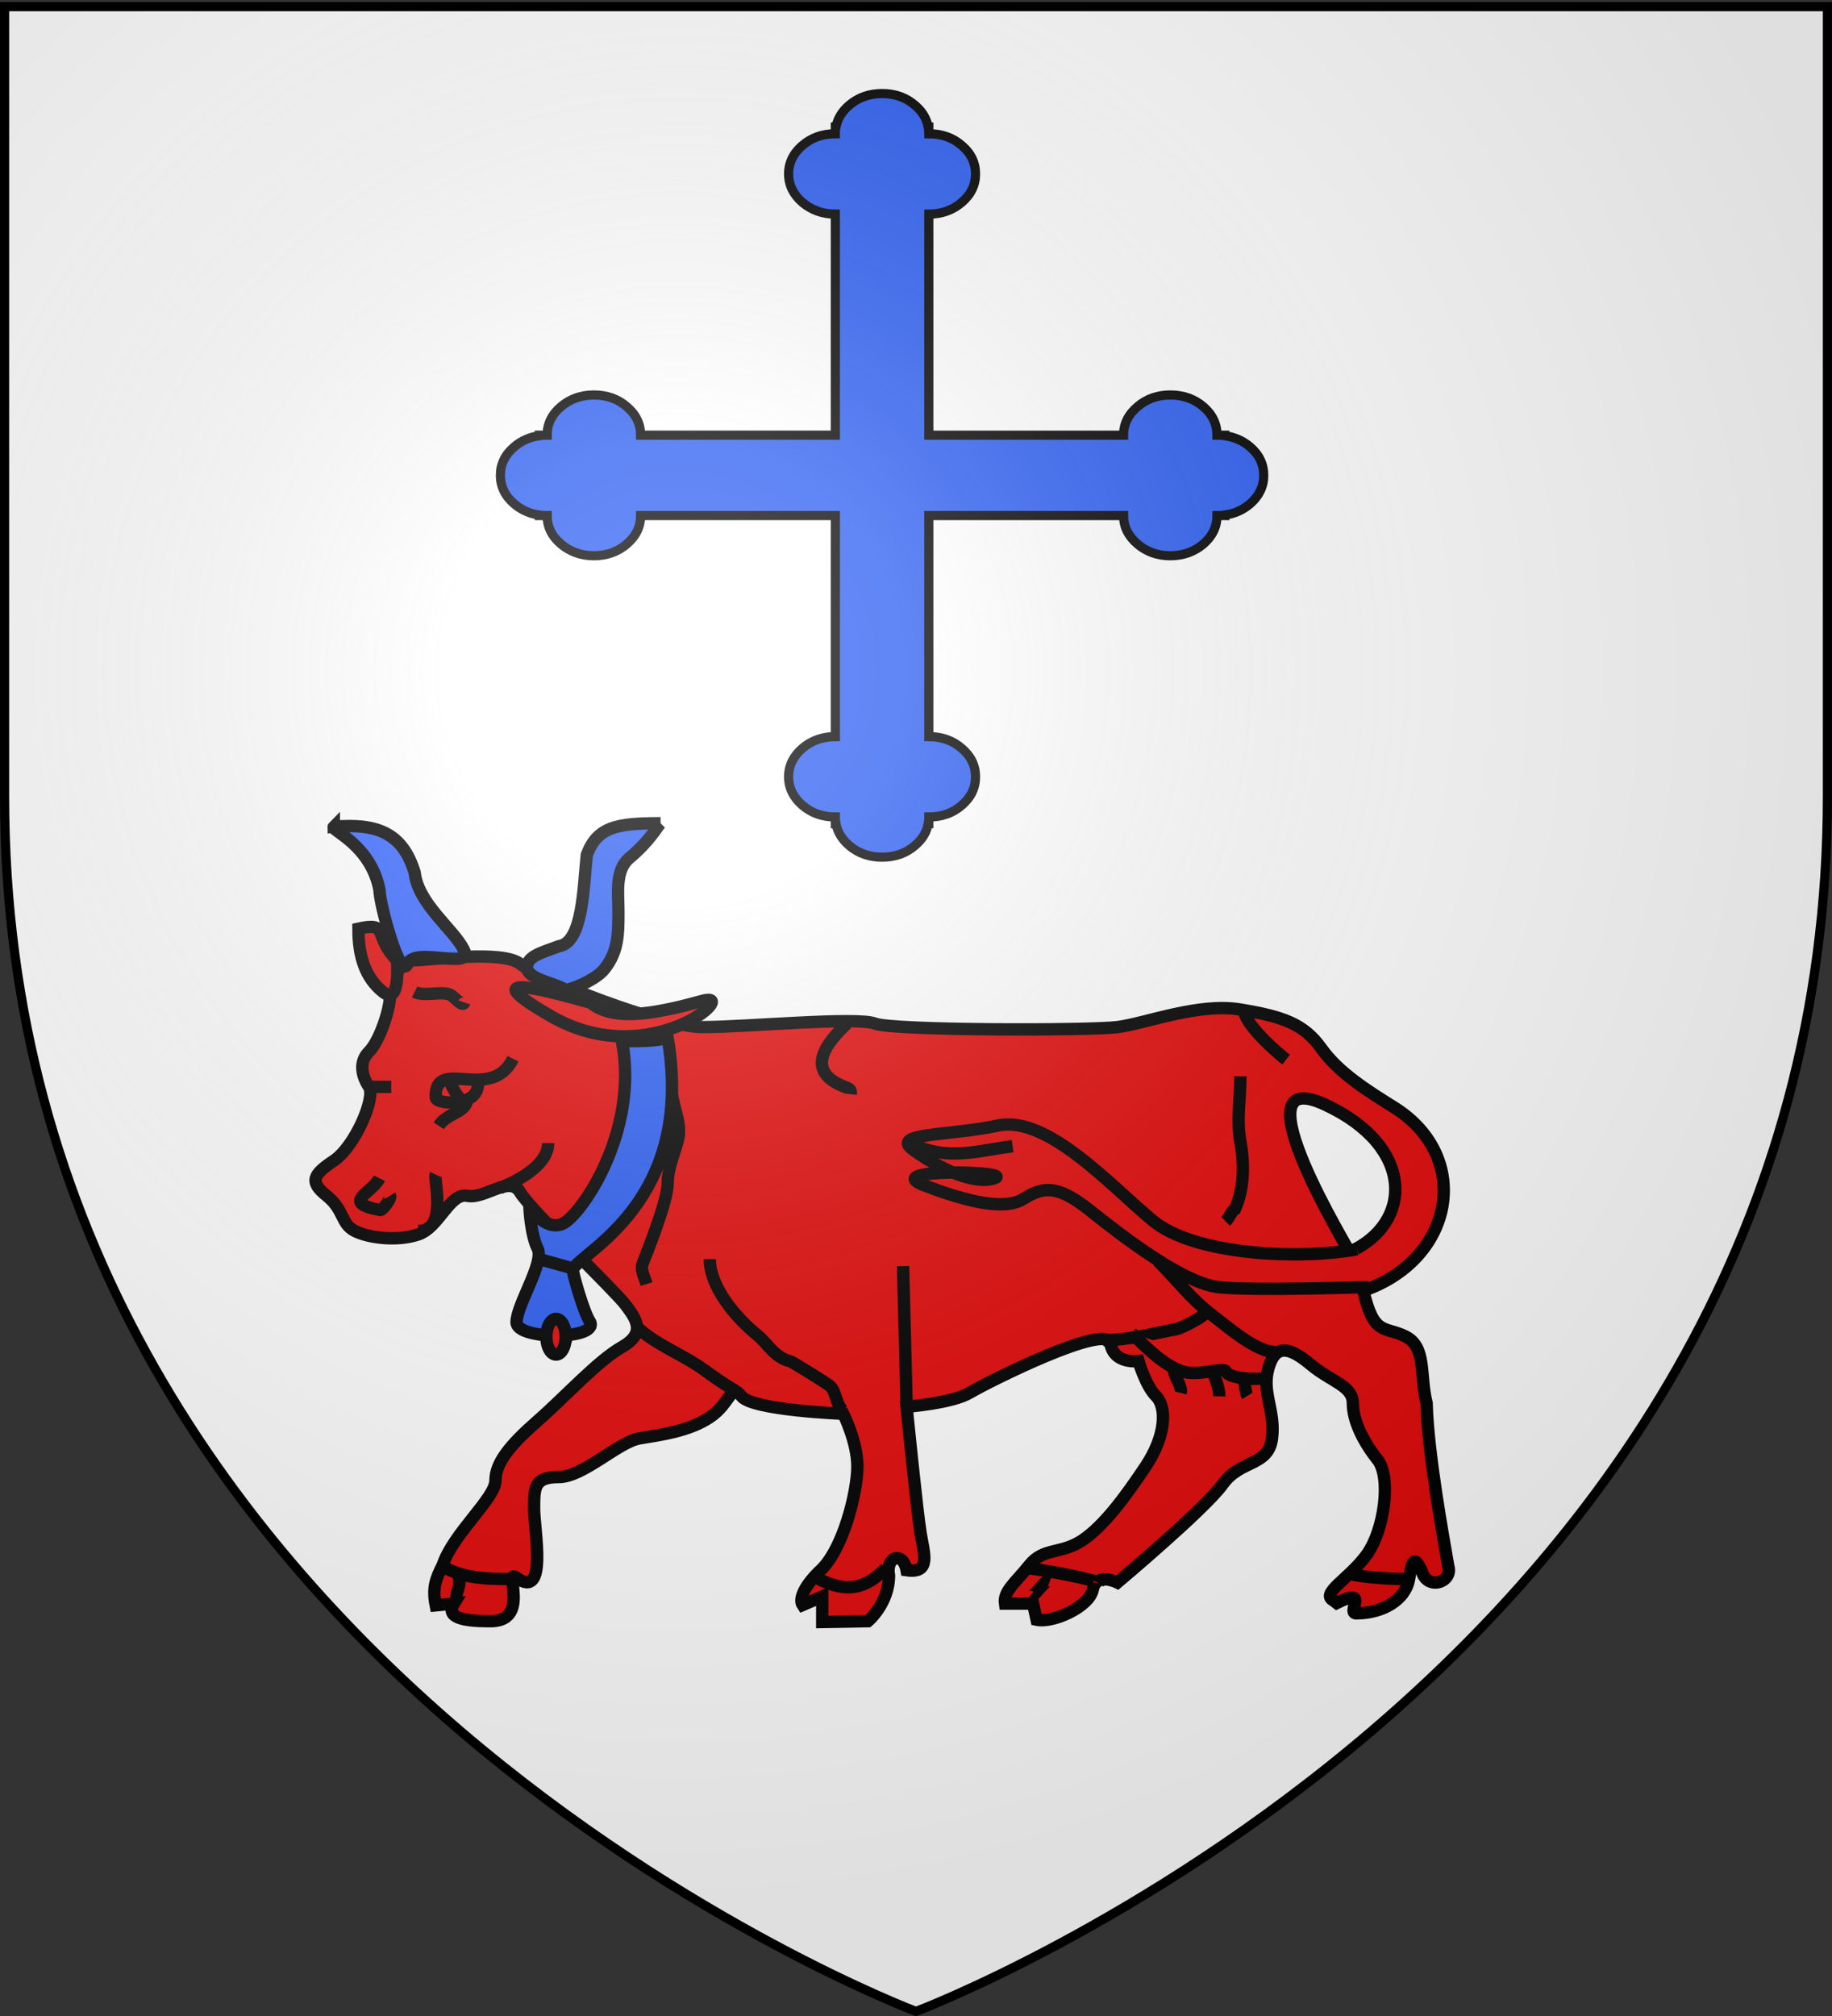 <svg xmlns="http://www.w3.org/2000/svg" xmlns:xlink="http://www.w3.org/1999/xlink" version="1.0" width="600" height="660"><rect width="100%" height="100%" fill="#333333" stroke="none"/><defs><radialGradient cx="221.445" cy="226.331" r="300" fx="221.445" fy="226.331" id="b" xlink:href="#a" gradientUnits="userSpaceOnUse" gradientTransform="matrix(1.353 0 0 1.349 -77.63 -85.747)"/><linearGradient id="a"><stop style="stop-color:#fff;stop-opacity:.314" offset="0"/><stop style="stop-color:#fff;stop-opacity:.251" offset=".19"/><stop style="stop-color:#6b6b6b;stop-opacity:.125" offset=".6"/><stop style="stop-color:#000;stop-opacity:.125" offset="1"/></linearGradient></defs><g style="opacity:1;display:inline"><path d="M300 658.5s298.5-112.32 298.5-397.772V2.176H1.5v258.552C1.5 546.18 300 658.5 300 658.5z" style="fill:#fff;fill-opacity:1;fill-rule:evenodd;stroke:none;stroke-width:1px;stroke-linecap:butt;stroke-linejoin:miter;stroke-opacity:1"/></g><g style="display:inline"><g style="opacity:1"><path d="M233.432 170.079c1.139 4.934 2.277 3.795 4.555 4.934 2.277 1.139 1.518 4.175 2.277 7.212.134 5.38 1.83 14.646 2.344 17.616.514 1.72-2.31 2.657-2.88.469-.759-1.519-.982-1.384-1.362.893-.38 2.277-2.858 3.661-5.56 3.706-1.45.202 1.496-2.991-2.254-1.116l-.313-.246c-1.562-.78 1.675-2.344 3.572-5.001 1.898-2.657 2.657-8.35 1.14-10.248-1.52-1.898-2.658-4.175-2.658-6.073 0-1.898-2.277-2.278-4.555-4.175-2.277-1.898-3.795-2.278-4.554.38-.76 2.656.759 4.554.38 7.59-.38 3.037-3.417 2.278-5.315 4.935-1.898 2.657-11.387 10.628-11.387 10.628s-2.277-1.14-2.656.759c-.38 1.897-4.365 3.64-6.074 3.26l-.38-1.742h-3.036c-.19-1.329 1.139-2.277 2.657-4.175 1.519-1.898 3.416-1.139 5.694-2.657 2.277-1.519 4.554-4.555 6.832-7.971 2.277-3.416 2.277-6.453 1.139-7.591-1.14-1.14-1.898-3.796-1.898-3.796s-2.657.38-3.037-1.898c-.38-2.277-13.285 4.175-15.182 5.314-1.898 1.139-6.832 1.518-6.832 1.518s1.138 11.387 1.518 13.665c.38 2.277 1.139 4.365-1.518 3.985-.38-2.088-2.278-1.518-1.898.57 0 3.036-2.278 4.934-2.278 4.934l-4.934.089V203.1l-2.121.915c-.38-.57.033-1.864 1.742-3.572 2.656-2.278 4.175-8.73 4.175-11.387s-1.519-5.694-1.519-5.694-9.868-.38-11.007-1.897c-1.139-1.519-1.139.759-3.416 2.277-2.277 1.518-5.314 1.898-7.591 2.277-2.278.38-6.073 4.176-8.73 4.176s-2.657 1.138-2.657 3.416c0 2.277 1.518 9.924-1.898 7.457-1.518-1.139 1.708 4.879-3.037 4.689-2.656 0-4.677-.38-3.728-1.898l-1.965.19c-.38-1.898 0-2.847.76-4.365 1.138-3.416 5.693-7.212 5.693-9.11 0-1.898 1.518-3.795 4.554-6.452 3.037-2.657 6.453-6.453 9.11-7.971 2.657-1.519 1.518-3.037.38-4.555-1.14-1.518-10.249-10.248-11.387-12.146-1.14-1.898-3.796.759-5.694.38-1.898-.38-3.036 3.416-5.314 4.175-2.277.759-5.314.38-6.832-.38-1.518-.76-1.139-2.277-3.037-3.796-1.897-1.518-1.518-2.277.76-3.795 2.277-1.518 4.554-6.832 3.795-7.971-.759-1.139-1.138-2.657 0-3.796 1.139-1.138 2.278-4.554 2.278-6.073 0-1.518 1.138-3.795 2.657-3.795 1.518 0 9.489-1.14 11.387.38 1.897 1.518 15.182 6.831 19.737 6.831 4.555 0 16.7-1.138 18.599-.38 1.897.76 23.153.76 26.19.38 3.036-.38 8.73-2.657 13.284-1.897 4.555.759 6.832 1.518 8.73 4.175 1.898 2.657 4.934 4.555 7.971 6.452 8.35 5.314 6.453 16.322-3.416 19.738z" style="fill:#e20909;fill-opacity:1;fill-rule:evenodd;stroke:#000;stroke-width:1pt;stroke-linecap:butt;stroke-linejoin:miter;stroke-opacity:1" transform="matrix(3.032 0 0 3.032 -261.244 -93.108)"/><path d="M129.052 134.4c-2.657-2.657-.76-4.176-4.175-3.416 0 3.036.759 5.313 2.657 6.832 1.897 1.518 1.518-3.037 1.518-3.416z" style="fill:#e20909;fill-opacity:1;fill-rule:evenodd;stroke:#000;stroke-width:1pt;stroke-linecap:butt;stroke-linejoin:miter;stroke-opacity:1" transform="matrix(3.032 0 0 3.032 -261.244 -93.108)"/><path d="M231.914 165.903c6.832-3.036 7.211-11.386-2.657-15.941-9.869-4.555 3.036 16.321 2.657 15.941z" style="fill:#fff;fill-opacity:1;fill-rule:evenodd;stroke:#000;stroke-width:1pt;stroke-linecap:butt;stroke-linejoin:miter;stroke-opacity:1" transform="matrix(3.032 0 0 3.032 -261.244 -93.108)"/><path d="M177.636 141.232c-2.348 2.208-4.547 5.146-.235 6.83.5.196.726.26.665.794" style="fill:#e20909;fill-opacity:1;fill-rule:evenodd;stroke:#000;stroke-width:1pt;stroke-linecap:butt;stroke-linejoin:miter;stroke-opacity:1" transform="matrix(3.032 0 0 3.032 -261.244 -93.108)"/><path d="M220.527 139.714c0 1.466 3.313 4.45 4.555 5.407" style="fill:red;fill-opacity:0;fill-rule:evenodd;stroke:#000;stroke-width:1pt;stroke-linecap:butt;stroke-linejoin:miter;stroke-opacity:1" fill="none" transform="matrix(3.032 0 0 3.032 -261.244 -93.108)"/><path d="M220.147 146.925c0 2.733-.44 4.58-.003 7.04.445 2.508.4 5.096-.579 7.304-.389.212-.605.934-1.011 1.319M162.833 166.663c0 3.04 2.83 6.334 5.141 8.213 1.167.948 1.818 2.376 3.528 2.816.29.075 4.064 2.437 4.317 2.667.683.62.587 1.886 1.367 2.647" style="fill:#e20909;fill-opacity:1;fill-rule:evenodd;stroke:#000;stroke-width:1pt;stroke-linecap:butt;stroke-linejoin:miter;stroke-opacity:1" transform="matrix(3.032 0 0 3.032 -261.244 -93.108)"/><path d="M154.862 173.874c1.97 1.97 4.888 3 7.146 4.601 1.236.876 2.078 1.514 3.638 2.434" style="fill:red;fill-opacity:1;fill-rule:evenodd;stroke:#000;stroke-width:1pt;stroke-linecap:butt;stroke-linejoin:miter;stroke-opacity:1" transform="matrix(3.032 0 0 3.032 -261.244 -93.108)"/><path d="M211.227 166.852c1.856 1.856 3.677 4.201 5.817 5.81 1.676 1.262 4.916 4.173 7.04 4.027M205.344 175.415c2.71 0 5.273-.71 7.903-1.191.466-.085 3.344-1.507 3.196-1.929" style="fill:#e20909;fill-opacity:1;fill-rule:evenodd;stroke:#000;stroke-width:1pt;stroke-linecap:butt;stroke-linejoin:miter;stroke-opacity:1" transform="matrix(3.032 0 0 3.032 -261.244 -93.108)"/><path d="M208.38 174.633c1.684 1.684 3.64 3.617 5.607 4.185 1.724.497 4.419-.548 4.592-.022.198.602 2.206.804 2.894.787.077-.001 1.53-.01 1.35-.015" style="fill:#e20909;fill-opacity:1;fill-rule:evenodd;stroke:#000;stroke-width:1pt;stroke-linecap:butt;stroke-linejoin:miter;stroke-opacity:1" transform="matrix(3.032 0 0 3.032 -261.244 -93.108)"/><path d="M212.935 178.43c0 .892.948 1.938.764 2.686M217.11 178.809c.375.75.778 1.89.76 2.665M220.594 179.88c0 .258.145 1.283.312 1.55" style="fill:red;fill-opacity:1;fill-rule:evenodd;stroke:#000;stroke-width:1pt;stroke-linecap:butt;stroke-linejoin:miter;stroke-opacity:1" transform="matrix(3.032 0 0 3.032 -261.244 -93.108)"/><path d="M158.636 147.908c0 1.786 1.227 4.02.78 5.805-.445 1.785-1.13 3.023-1.137 4.873-.006 1.7-2.037 6.877-2.694 8.544-.277.7.204 1.498.421 2.22M145.373 154.137c0 2.39-3.311 4.09-5.211 4.85" style="fill:red;fill-opacity:0;fill-rule:evenodd;stroke:#000;stroke-width:1pt;stroke-linecap:butt;stroke-linejoin:miter;stroke-opacity:1" fill="none" transform="matrix(3.032 0 0 3.032 -261.244 -93.108)"/><path d="M141.577 145.027c-2.417 4.835-8.5-.334-8.345 4.19.026.748 4.683 1.115 4.567-1.575" style="fill:#000;fill-opacity:0;fill-rule:evenodd;stroke:#000;stroke-width:1pt;stroke-linecap:butt;stroke-linejoin:miter;stroke-opacity:1" fill="none" transform="matrix(3.032 0 0 3.032 -261.244 -93.108)"/><path d="M136.643 149.203c0 1.724-2.115 1.564-3.093 3.062M130.95 137.816c1.099.55 3.14-.198 3.981.38.435.298 1.226 1.258 1.392.756M126.015 148.064h2.408" style="fill:red;fill-opacity:1;fill-rule:evenodd;stroke:#000;stroke-width:1pt;stroke-linecap:butt;stroke-linejoin:miter;stroke-opacity:1" transform="matrix(3.032 0 0 3.032 -261.244 -93.108)"/><path d="M131.33 163.626c3.231 0 1.655-5.598 1.89-6.097M127.154 157.933c-.817 1.635-4.285 2.615.08 3.432.232.043 1.24-1.259 1.061-1.552" style="fill:red;fill-opacity:0;fill-rule:evenodd;stroke:#000;stroke-width:1pt;stroke-linecap:butt;stroke-linejoin:miter;stroke-opacity:1" fill="none" transform="matrix(3.032 0 0 3.032 -261.244 -93.108)"/><path d="m184.089 182.225-.38-14.803" style="fill:red;fill-opacity:1;fill-rule:evenodd;stroke:#000;stroke-width:1pt;stroke-linecap:butt;stroke-linejoin:miter;stroke-opacity:1" transform="matrix(3.032 0 0 3.032 -261.244 -93.108)"/><path d="M232.761 165.593c-6.073 1.138-17.548.69-22.103-3.106-4.555-3.795-11.387-11.387-16.7-10.248-5.315 1.139-11.767.76-9.11 2.657 2.657 1.898 6.452 3.796 8.73 3.037 2.277-.76-12.526-1.14-7.592.759 4.935 1.898 8.73 2.657 10.628 1.518 1.898-1.139 3.416-1.898 7.212 1.139 3.796 3.036 10.248 7.97 14.044 8.35 3.795.38 15.182 0 15.182 0h.938" style="fill:#e20909;fill-opacity:1;fill-rule:evenodd;stroke:#000;stroke-width:1pt;stroke-linecap:butt;stroke-linejoin:miter;stroke-opacity:1" transform="matrix(3.032 0 0 3.032 -261.244 -93.108)"/><path d="M184.468 154.137c3.958 1.979 7.207.83 11.076.332" style="fill:red;fill-opacity:1;fill-rule:evenodd;stroke:#000;stroke-width:1pt;stroke-linecap:butt;stroke-linejoin:miter;stroke-opacity:1" transform="matrix(3.032 0 0 3.032 -261.244 -93.108)"/><path d="M153.344 143.13c1.898 9.868-4.555 18.978-6.453 19.737-1.897.76-3.547-1.832-3.547-1.832s.131 2.97.89 4.489c.76 1.518-2.277 6.073-2.277 7.97 0 1.899 8.73 1.899 7.97 0-.758-1.138-1.897-5.313-1.897-5.693.76-1.898 13.285-7.211 10.248-25.05-1.138.379-3.036.379-4.934.379z" style="fill:#2b5df2;fill-opacity:1;fill-rule:evenodd;stroke:#000;stroke-width:1pt;stroke-linecap:butt;stroke-linejoin:miter;stroke-opacity:1" transform="matrix(3.032 0 0 3.032 -261.244 -93.108)"/><path d="M232.293 200.734c1.648.313 4.054.469 5.702.469M197.373 203.1c.39.317 1.66-1.954 2.223-1.736M197.373 200.064c.607 0 7.666 1.279 7.46 1.6" style="fill:red;fill-opacity:1;fill-rule:evenodd;stroke:#000;stroke-width:1pt;stroke-linecap:butt;stroke-linejoin:miter;stroke-opacity:1" transform="matrix(3.032 0 0 3.032 -261.244 -93.108)"/><path d="M174.6 201.203c3.036 1.518 5.073 1.074 7.228-1.16" style="fill:red;fill-opacity:0;fill-rule:evenodd;stroke:#000;stroke-width:1pt;stroke-linecap:butt;stroke-linejoin:miter;stroke-opacity:1" fill="none" transform="matrix(3.032 0 0 3.032 -261.244 -93.108)"/><path d="M134.366 200.064c2.147 1.074 4.514 1.139 6.852 1.139" style="fill:red;fill-opacity:1;fill-rule:evenodd;stroke:#000;stroke-width:1pt;stroke-linecap:butt;stroke-linejoin:miter;stroke-opacity:1" transform="matrix(3.032 0 0 3.032 -261.244 -93.108)"/><path d="M135.504 200.444c.75 1.5-.218 1.904.003 3.085M144.424 166.663l3.416.949" style="fill:red;fill-opacity:1;fill-rule:evenodd;stroke:#000;stroke-width:1pt;stroke-linecap:butt;stroke-linejoin:miter;stroke-opacity:1" transform="matrix(3.032 0 0 3.032 -261.244 -93.108)"/><path d="M147.27 169.076a1.044 1.898 0 1 1-2.087 0 1.044 1.898 0 1 1 2.088 0z" transform="matrix(3.032 0 0 3.032 -261.244 -75.108)" style="fill:#e20909;fill-opacity:1;fill-rule:evenodd;stroke:#000;stroke-width:1pt;stroke-linecap:butt;stroke-linejoin:miter;stroke-opacity:1"/><path d="M149.928 138.954c2.657 2.278 7.97.95 12.146-.19 4.175-1.138-5.694 7.782-16.321 1.709-10.628-6.073 3.795-1.519 4.175-1.519z" style="fill:#e20909;fill-opacity:1;fill-rule:evenodd;stroke:#000;stroke-width:1pt;stroke-linecap:butt;stroke-linejoin:miter;stroke-opacity:1" transform="matrix(3.032 0 0 3.032 -261.244 -93.108)"/><path d="M157.52 119.597c-4.746 0-6.833.38-7.972 3.416-.38 3.416-.38 9.489-3.036 9.868-2.088.76-3.416 1.139-3.416 2.278 0 1.328 3.226 1.708 4.175 2.467 1.518-.38 3.416-1.329 4.175-2.277 1.518-1.898 1.518-3.796 1.518-6.263 0-1.898-.38-4.365 1.139-5.694 2.277-1.897 3.036-3.416 3.416-3.795z" style="fill:#2b5df2;fill-opacity:1;fill-rule:evenodd;stroke:#000;stroke-width:1pt;stroke-linecap:butt;stroke-linejoin:miter;stroke-opacity:1" transform="matrix(3.032 0 0 3.032 -261.244 -93.108)"/><path d="M122.22 119.976c4.554-.38 7.401.57 8.73 4.935.38 3.416 4.175 6.073 5.314 8.35 1.138 2.277-5.314-.38-6.074 1.518-.759 1.898-3.036-6.452-3.036-7.97-.949-4.935-5.314-6.453-4.934-6.833z" style="fill:#2b5dff;fill-opacity:.941;fill-rule:evenodd;stroke:#000;stroke-width:1pt;stroke-linecap:butt;stroke-linejoin:miter;stroke-opacity:1" transform="matrix(3.032 0 0 3.032 -261.244 -93.108)"/><path d="M134.745 147.495c.57 1.328 1.155 1.914 1.155 1.914" style="fill:none;fill-opacity:1;fill-rule:evenodd;stroke:#000;stroke-width:1pt;stroke-linecap:butt;stroke-linejoin:miter;stroke-opacity:1" transform="matrix(3.032 0 0 3.032 -261.244 -93.108)"/></g><path d="M319.501 56.94c0-3.64-1.48-6.754-4.49-9.298-2.959-2.588-6.581-3.86-10.816-3.86V41.59h-.204c-.51-2.72-1.887-5.088-4.285-7.106-2.96-2.587-6.582-3.86-10.817-3.86-4.183 0-7.806 1.273-10.816 3.86-2.347 2.018-3.776 4.386-4.286 7.106h-.204v2.193c-4.184 0-7.806 1.271-10.816 3.86-2.96 2.543-4.49 5.657-4.49 9.297 0 3.597 1.53 6.711 4.49 9.299 3.01 2.544 6.632 3.86 10.816 3.86v72.368h-63.776c0-3.64-1.48-6.755-4.49-9.298-2.959-2.588-6.581-3.86-10.816-3.86-4.183 0-7.806 1.272-10.816 3.86-3.01 2.543-4.49 5.658-4.49 9.298h-2.551v.175c-3.112.439-5.918 1.623-8.265 3.685-3.01 2.543-4.49 5.657-4.49 9.298 0 3.596 1.48 6.71 4.49 9.298 2.347 2.018 5.153 3.29 8.265 3.684v.175h2.551c0 3.64 1.48 6.71 4.49 9.299 3.01 2.543 6.633 3.86 10.816 3.86 4.235 0 7.857-1.317 10.817-3.86 3.01-2.588 4.49-5.658 4.49-9.299h63.775v72.369c-4.184 0-7.806 1.272-10.816 3.86-2.96 2.587-4.49 5.657-4.49 9.298 0 3.596 1.53 6.71 4.49 9.298 3.01 2.587 6.632 3.86 10.816 3.86v2.193h.204c.51 2.675 1.939 5.087 4.286 7.105 3.01 2.587 6.633 3.86 10.816 3.86 4.235 0 7.857-1.272 10.817-3.86 2.398-2.018 3.826-4.43 4.285-7.105h.204v-2.193c4.235 0 7.857-1.272 10.816-3.86 3.01-2.588 4.49-5.702 4.49-9.298 0-3.64-1.48-6.71-4.49-9.299-2.959-2.587-6.581-3.86-10.816-3.86v-72.367h63.776c0 3.64 1.53 6.71 4.54 9.298 2.96 2.544 6.581 3.86 10.766 3.86 4.234 0 7.857-1.316 10.867-3.86 2.96-2.588 4.439-5.658 4.439-9.298h2.55v-.176c3.164-.394 5.92-1.666 8.317-3.683 2.96-2.588 4.439-5.702 4.439-9.299 0-3.64-1.48-6.754-4.439-9.298-2.398-2.061-5.153-3.246-8.316-3.684v-.176h-2.551c0-3.64-1.48-6.755-4.439-9.298-3.01-2.588-6.633-3.86-10.867-3.86-4.184 0-7.806 1.272-10.766 3.86-3.01 2.543-4.54 5.658-4.54 9.298h-63.776V70.098c4.235 0 7.857-1.315 10.816-3.86 3.01-2.587 4.49-5.701 4.49-9.298z" style="opacity:1;fill:#2b5df2;fill-opacity:1;stroke:#000;stroke-width:3;stroke-miterlimit:4;stroke-dasharray:none;stroke-opacity:1"/></g><path d="M300 658.5s298.5-112.32 298.5-397.772V2.176H1.5v258.552C1.5 546.18 300 658.5 300 658.5z" style="opacity:1;fill:url(#b);fill-opacity:1;fill-rule:evenodd;stroke:none;stroke-width:1px;stroke-linecap:butt;stroke-linejoin:miter;stroke-opacity:1"/><g style="opacity:1"><path d="M300 658.5S1.5 546.18 1.5 260.728V2.176h597v258.552C598.5 546.18 300 658.5 300 658.5z" style="opacity:1;fill:none;fill-opacity:1;fill-rule:evenodd;stroke:#000;stroke-width:3;stroke-linecap:butt;stroke-linejoin:miter;stroke-miterlimit:4;stroke-dasharray:none;stroke-opacity:1"/></g></svg>